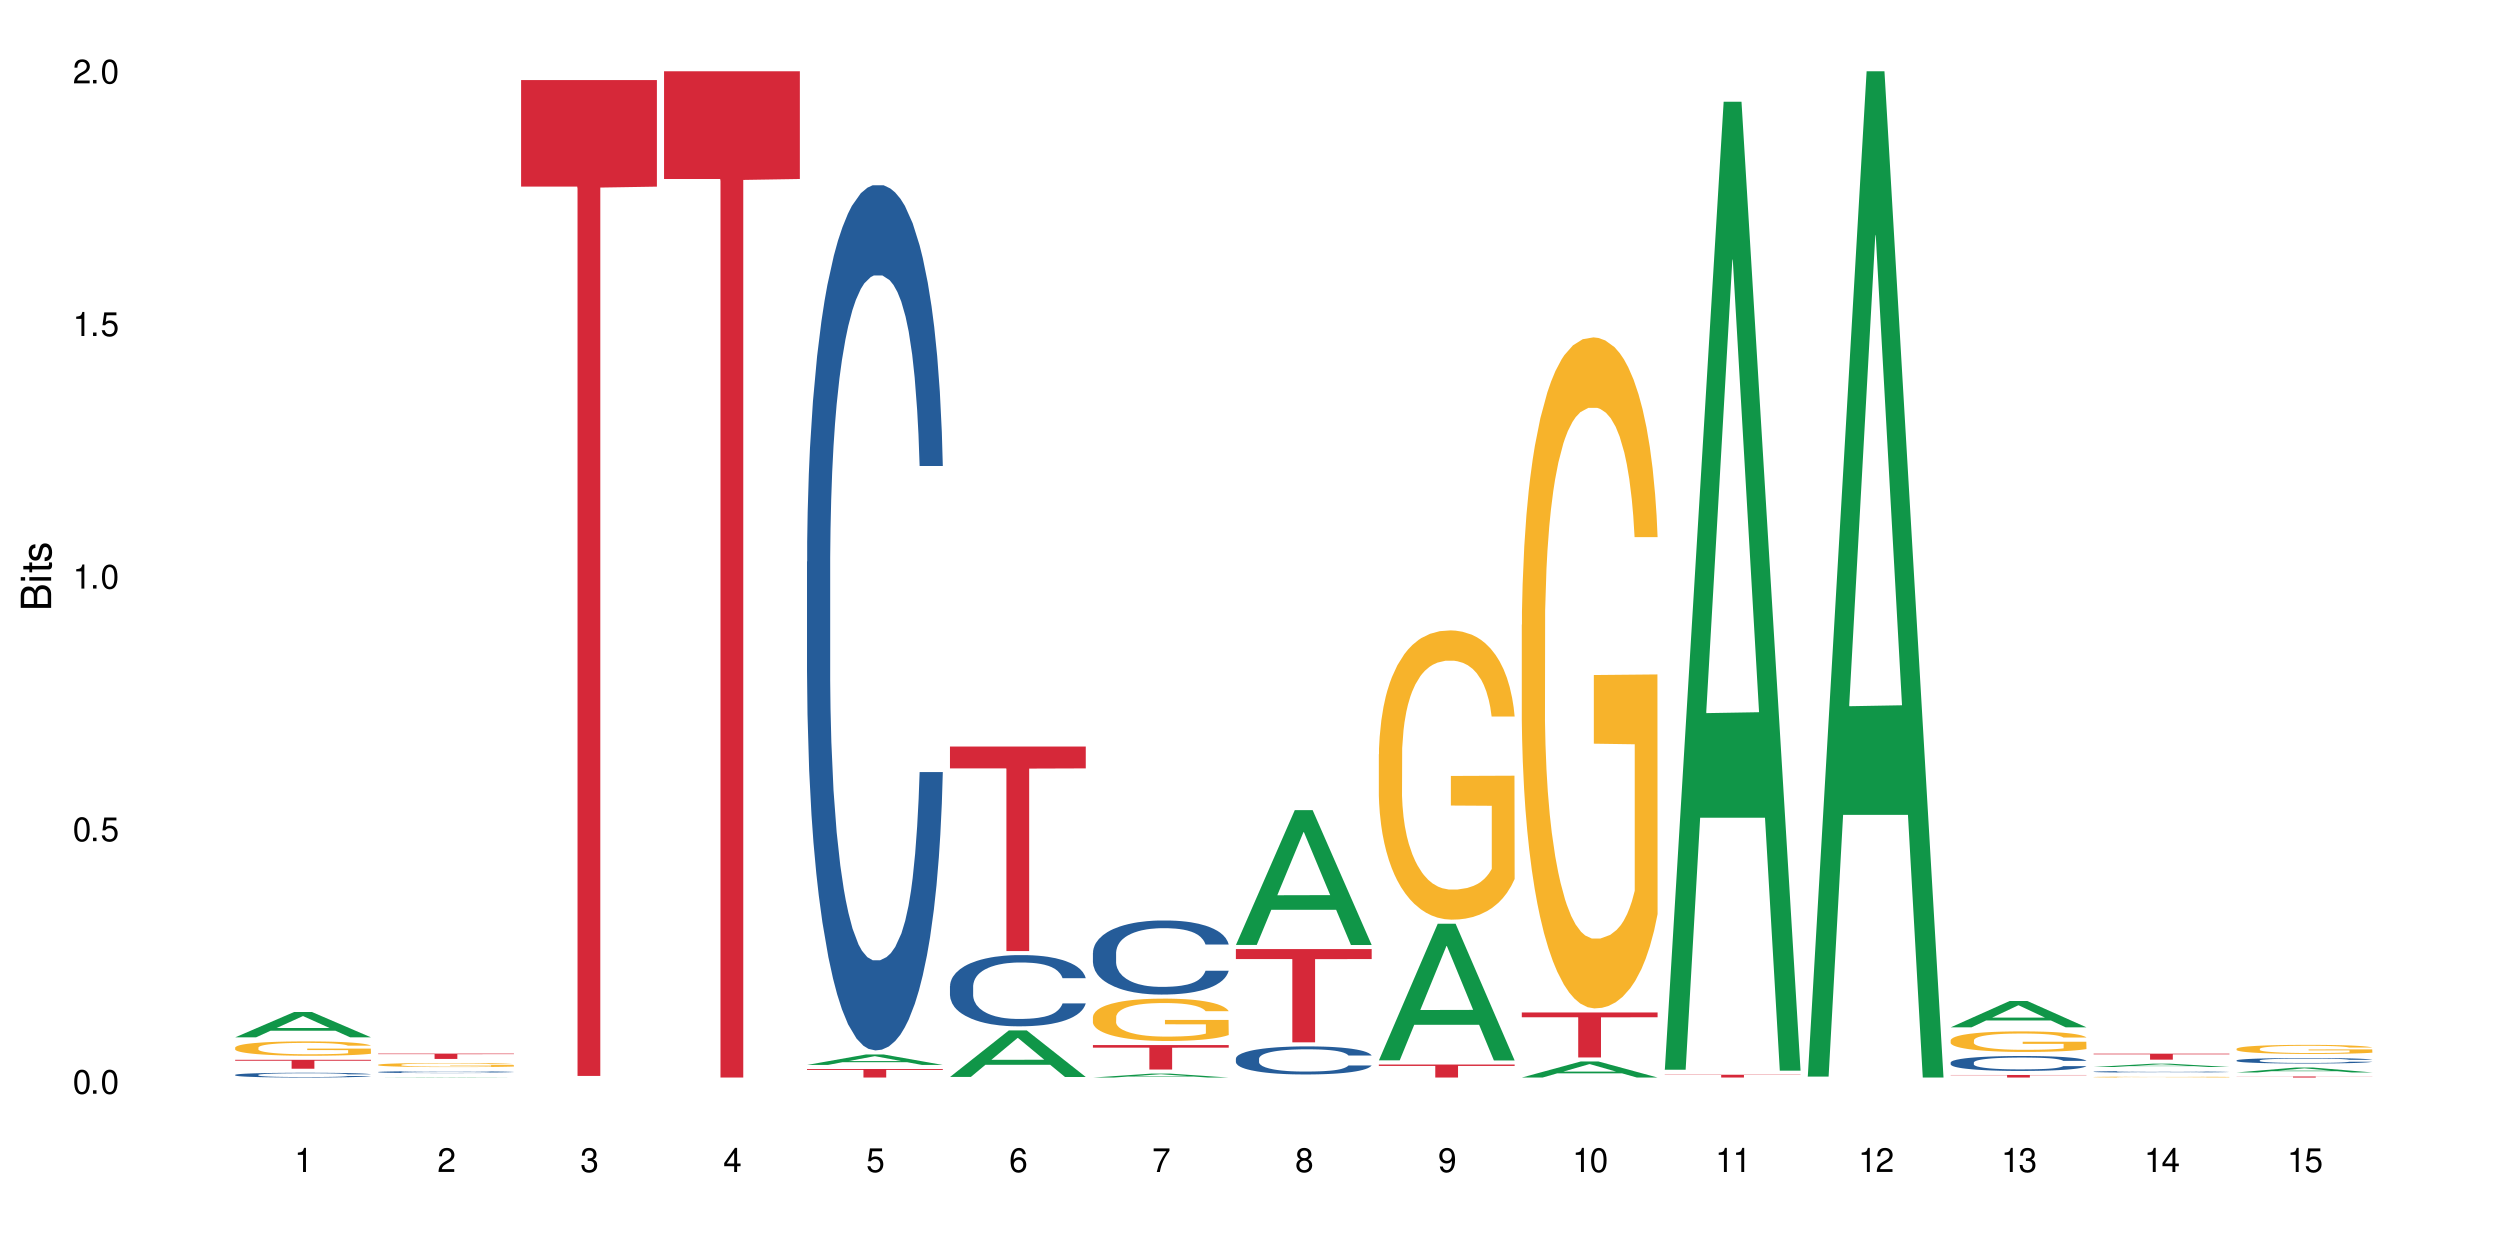 <?xml version="1.0" encoding="UTF-8"?>
<svg xmlns="http://www.w3.org/2000/svg" xmlns:xlink="http://www.w3.org/1999/xlink" width="720" height="360" viewBox="0 0 720 360">
<defs>
<g>
<g id="glyph-0-0">
</g>
<g id="glyph-0-1">
<path d="M 2.641 -6.938 C 2 -6.938 1.422 -6.656 1.078 -6.172 C 0.641 -5.562 0.406 -4.641 0.406 -3.359 C 0.406 -1.016 1.188 0.219 2.641 0.219 C 4.078 0.219 4.859 -1.016 4.859 -3.297 C 4.859 -4.641 4.656 -5.547 4.203 -6.172 C 3.844 -6.656 3.281 -6.938 2.641 -6.938 Z M 2.641 -6.188 C 3.547 -6.188 4 -5.25 4 -3.375 C 4 -1.406 3.562 -0.484 2.625 -0.484 C 1.734 -0.484 1.281 -1.438 1.281 -3.344 C 1.281 -5.25 1.734 -6.188 2.641 -6.188 Z M 2.641 -6.188 "/>
</g>
<g id="glyph-0-2">
<path d="M 1.828 -1 L 0.828 -1 L 0.828 0 L 1.828 0 Z M 1.828 -1 "/>
</g>
<g id="glyph-0-3">
<path d="M 4.562 -6.797 L 1.062 -6.797 L 0.547 -3.094 L 1.328 -3.094 C 1.719 -3.562 2.047 -3.734 2.578 -3.734 C 3.484 -3.734 4.062 -3.109 4.062 -2.094 C 4.062 -1.125 3.484 -0.531 2.578 -0.531 C 1.828 -0.531 1.375 -0.906 1.188 -1.672 L 0.328 -1.672 C 0.453 -1.109 0.547 -0.844 0.75 -0.594 C 1.125 -0.078 1.828 0.219 2.594 0.219 C 3.969 0.219 4.922 -0.781 4.922 -2.219 C 4.922 -3.562 4.031 -4.484 2.719 -4.484 C 2.25 -4.484 1.859 -4.359 1.469 -4.062 L 1.734 -5.969 L 4.562 -5.969 Z M 4.562 -6.797 "/>
</g>
<g id="glyph-0-4">
<path d="M 2.484 -4.938 L 2.484 0 L 3.328 0 L 3.328 -6.938 L 2.766 -6.938 C 2.469 -5.875 2.281 -5.734 0.984 -5.562 L 0.984 -4.938 Z M 2.484 -4.938 "/>
</g>
<g id="glyph-0-5">
<path d="M 4.859 -0.828 L 1.281 -0.828 C 1.359 -1.406 1.672 -1.781 2.5 -2.281 L 3.469 -2.828 C 4.406 -3.344 4.906 -4.062 4.906 -4.906 C 4.906 -5.484 4.672 -6.031 4.266 -6.406 C 3.859 -6.766 3.375 -6.938 2.719 -6.938 C 1.859 -6.938 1.219 -6.625 0.844 -6.031 C 0.609 -5.672 0.5 -5.234 0.484 -4.531 L 1.328 -4.531 C 1.359 -5.016 1.406 -5.281 1.531 -5.516 C 1.75 -5.938 2.188 -6.203 2.703 -6.203 C 3.469 -6.203 4.031 -5.641 4.031 -4.891 C 4.031 -4.344 3.719 -3.859 3.125 -3.516 L 2.234 -3 C 0.812 -2.172 0.406 -1.531 0.328 -0.016 L 4.859 -0.016 Z M 4.859 -0.828 "/>
</g>
<g id="glyph-0-6">
<path d="M 2.125 -3.188 L 2.578 -3.188 C 3.5 -3.188 3.984 -2.766 3.984 -1.922 C 3.984 -1.062 3.469 -0.531 2.594 -0.531 C 1.656 -0.531 1.203 -1 1.156 -2.016 L 0.312 -2.016 C 0.344 -1.453 0.438 -1.094 0.609 -0.781 C 0.953 -0.109 1.625 0.219 2.547 0.219 C 3.953 0.219 4.859 -0.625 4.859 -1.938 C 4.859 -2.828 4.516 -3.297 3.703 -3.594 C 4.344 -3.844 4.656 -4.328 4.656 -5.031 C 4.656 -6.219 3.875 -6.938 2.578 -6.938 C 1.203 -6.938 0.484 -6.172 0.453 -4.703 L 1.297 -4.703 C 1.312 -5.125 1.344 -5.359 1.453 -5.578 C 1.641 -5.969 2.062 -6.203 2.594 -6.203 C 3.344 -6.203 3.797 -5.75 3.797 -5 C 3.797 -4.516 3.609 -4.219 3.25 -4.047 C 3.016 -3.953 2.703 -3.922 2.125 -3.906 Z M 2.125 -3.188 "/>
</g>
<g id="glyph-0-7">
<path d="M 3.141 -1.672 L 3.141 0 L 3.984 0 L 3.984 -1.672 L 4.984 -1.672 L 4.984 -2.438 L 3.984 -2.438 L 3.984 -6.938 L 3.359 -6.938 L 0.266 -2.578 L 0.266 -1.672 Z M 3.141 -2.438 L 1 -2.438 L 3.141 -5.5 Z M 3.141 -2.438 "/>
</g>
<g id="glyph-0-8">
<path d="M 4.781 -5.125 C 4.609 -6.266 3.891 -6.938 2.844 -6.938 C 2.094 -6.938 1.422 -6.578 1.031 -5.953 C 0.594 -5.266 0.406 -4.422 0.406 -3.172 C 0.406 -2 0.578 -1.25 0.984 -0.641 C 1.359 -0.078 1.953 0.219 2.703 0.219 C 3.984 0.219 4.922 -0.75 4.922 -2.094 C 4.922 -3.375 4.062 -4.281 2.844 -4.281 C 2.172 -4.281 1.641 -4.031 1.281 -3.516 C 1.281 -5.234 1.828 -6.188 2.797 -6.188 C 3.391 -6.188 3.797 -5.797 3.938 -5.125 Z M 2.734 -3.531 C 3.547 -3.531 4.062 -2.953 4.062 -2.031 C 4.062 -1.156 3.484 -0.531 2.703 -0.531 C 1.922 -0.531 1.328 -1.188 1.328 -2.078 C 1.328 -2.938 1.906 -3.531 2.734 -3.531 Z M 2.734 -3.531 "/>
</g>
<g id="glyph-0-9">
<path d="M 4.984 -6.797 L 0.438 -6.797 L 0.438 -5.969 L 4.109 -5.969 C 2.5 -3.656 1.828 -2.234 1.328 0 L 2.219 0 C 2.594 -2.172 3.453 -4.047 4.984 -6.094 Z M 4.984 -6.797 "/>
</g>
<g id="glyph-0-10">
<path d="M 3.75 -3.656 C 4.469 -4.094 4.688 -4.438 4.688 -5.078 C 4.688 -6.172 3.844 -6.938 2.641 -6.938 C 1.438 -6.938 0.594 -6.172 0.594 -5.094 C 0.594 -4.438 0.812 -4.094 1.516 -3.656 C 0.734 -3.266 0.359 -2.703 0.359 -1.922 C 0.359 -0.656 1.281 0.219 2.641 0.219 C 3.984 0.219 4.922 -0.656 4.922 -1.922 C 4.922 -2.703 4.531 -3.266 3.75 -3.656 Z M 2.641 -6.188 C 3.359 -6.188 3.812 -5.75 3.812 -5.062 C 3.812 -4.406 3.344 -3.984 2.641 -3.984 C 1.922 -3.984 1.453 -4.406 1.453 -5.078 C 1.453 -5.75 1.922 -6.188 2.641 -6.188 Z M 2.641 -3.266 C 3.484 -3.266 4.062 -2.719 4.062 -1.906 C 4.062 -1.078 3.484 -0.531 2.625 -0.531 C 1.797 -0.531 1.219 -1.094 1.219 -1.906 C 1.219 -2.719 1.781 -3.266 2.641 -3.266 Z M 2.641 -3.266 "/>
</g>
<g id="glyph-0-11">
<path d="M 0.516 -1.578 C 0.672 -0.453 1.406 0.219 2.438 0.219 C 3.188 0.219 3.859 -0.141 4.266 -0.766 C 4.688 -1.453 4.891 -2.297 4.891 -3.547 C 4.891 -4.719 4.703 -5.453 4.312 -6.078 C 3.938 -6.641 3.344 -6.938 2.594 -6.938 C 1.297 -6.938 0.359 -5.969 0.359 -4.625 C 0.359 -3.344 1.234 -2.453 2.453 -2.453 C 3.094 -2.453 3.578 -2.672 4.016 -3.203 C 4 -1.484 3.469 -0.531 2.5 -0.531 C 1.906 -0.531 1.484 -0.906 1.359 -1.578 Z M 2.578 -6.203 C 3.375 -6.203 3.969 -5.531 3.969 -4.641 C 3.969 -3.797 3.391 -3.188 2.547 -3.188 C 1.734 -3.188 1.234 -3.766 1.234 -4.688 C 1.234 -5.562 1.797 -6.203 2.578 -6.203 Z M 2.578 -6.203 "/>
</g>
<g id="glyph-1-0">
</g>
<g id="glyph-1-1">
<path d="M 0 -0.953 L 0 -4.891 C 0 -5.719 -0.234 -6.344 -0.734 -6.797 C -1.188 -7.234 -1.812 -7.469 -2.5 -7.469 C -3.547 -7.469 -4.188 -7 -4.625 -5.875 C -4.984 -6.688 -5.625 -7.094 -6.531 -7.094 C -7.172 -7.094 -7.734 -6.859 -8.141 -6.391 C -8.562 -5.922 -8.75 -5.344 -8.75 -4.5 L -8.75 -0.953 Z M -4.984 -2.062 L -7.766 -2.062 L -7.766 -4.219 C -7.766 -4.844 -7.688 -5.203 -7.453 -5.5 C -7.219 -5.812 -6.859 -5.969 -6.375 -5.969 C -5.891 -5.969 -5.531 -5.812 -5.297 -5.5 C -5.062 -5.203 -4.984 -4.844 -4.984 -4.219 Z M -0.984 -2.062 L -4 -2.062 L -4 -4.781 C -4 -5.766 -3.438 -6.359 -2.484 -6.359 C -1.547 -6.359 -0.984 -5.766 -0.984 -4.781 Z M -0.984 -2.062 "/>
</g>
<g id="glyph-1-2">
<path d="M -6.281 -1.797 L -6.281 -0.797 L 0 -0.797 L 0 -1.797 Z M -8.75 -1.797 L -8.75 -0.797 L -7.484 -0.797 L -7.484 -1.797 Z M -8.75 -1.797 "/>
</g>
<g id="glyph-1-3">
<path d="M -6.281 -3.047 L -6.281 -2.016 L -8.016 -2.016 L -8.016 -1.016 L -6.281 -1.016 L -6.281 -0.172 L -5.469 -0.172 L -5.469 -1.016 L -0.719 -1.016 C -0.078 -1.016 0.281 -1.453 0.281 -2.234 C 0.281 -2.5 0.25 -2.719 0.188 -3.047 L -0.641 -3.047 C -0.609 -2.906 -0.594 -2.766 -0.594 -2.562 C -0.594 -2.141 -0.719 -2.016 -1.156 -2.016 L -5.469 -2.016 L -5.469 -3.047 Z M -6.281 -3.047 "/>
</g>
<g id="glyph-1-4">
<path d="M -4.531 -5.25 C -5.766 -5.25 -6.469 -4.422 -6.469 -2.969 C -6.469 -1.516 -5.719 -0.562 -4.547 -0.562 C -3.562 -0.562 -3.094 -1.062 -2.734 -2.562 L -2.516 -3.484 C -2.344 -4.188 -2.094 -4.469 -1.641 -4.469 C -1.047 -4.469 -0.641 -3.875 -0.641 -3 C -0.641 -2.453 -0.797 -2 -1.062 -1.75 C -1.25 -1.594 -1.422 -1.531 -1.875 -1.469 L -1.875 -0.406 C -0.422 -0.453 0.281 -1.266 0.281 -2.922 C 0.281 -4.5 -0.5 -5.516 -1.719 -5.516 C -2.656 -5.516 -3.172 -4.984 -3.469 -3.734 L -3.703 -2.766 C -3.891 -1.953 -4.156 -1.609 -4.594 -1.609 C -5.188 -1.609 -5.547 -2.125 -5.547 -2.938 C -5.547 -3.75 -5.203 -4.172 -4.531 -4.203 Z M -4.531 -5.25 "/>
</g>
</g>
</defs>
<rect x="-72" y="-36" width="864" height="432" fill="rgb(100%, 100%, 100%)" fill-opacity="1"/>
<path fill-rule="nonzero" fill="rgb(6.275%, 58.824%, 28.235%)" fill-opacity="1" d="M 67.73 298.75 L 67.773 298.742 L 84.695 291.461 L 89.836 291.461 L 106.844 298.758 L 100.867 298.758 L 96.605 296.852 L 77.926 296.852 L 73.75 298.75 L 67.73 298.75 L 79.723 296.066 L 94.895 296.059 L 87.328 292.652 L 87.246 292.645 L 87.16 292.668 L 79.684 296.059 L 79.723 296.066 Z M 67.73 298.75 "/>
<path fill-rule="nonzero" fill="rgb(14.51%, 36.078%, 60%)" fill-opacity="1" d="M 67.73 309.555 L 67.777 309.551 L 67.777 309.523 L 67.922 309.473 L 68.254 309.414 L 68.59 309.371 L 69.449 309.297 L 70.641 309.227 L 71.879 309.172 L 72.785 309.137 L 73.598 309.113 L 75.457 309.066 L 76.652 309.043 L 77.938 309.02 L 79.512 309 L 80.656 308.988 L 83.234 308.965 L 85.141 308.957 L 86.621 308.953 L 89.816 308.953 L 91.723 308.961 L 93.105 308.965 L 94.633 308.977 L 95.922 308.988 L 98.164 309.016 L 100.168 309.051 L 101.074 309.07 L 102.504 309.109 L 103.602 309.148 L 104.363 309.18 L 105.223 309.227 L 105.984 309.281 L 106.559 309.348 L 106.844 309.402 L 100.168 309.402 L 99.832 309.352 L 99.449 309.312 L 98.734 309.262 L 98.02 309.223 L 97.02 309.188 L 96.113 309.164 L 94.871 309.141 L 93.773 309.125 L 92.629 309.113 L 91.531 309.105 L 89.434 309.098 L 87 309.098 L 86.094 309.102 L 84.234 309.109 L 83.234 309.117 L 81.801 309.137 L 80.801 309.152 L 79.609 309.18 L 78.797 309.199 L 77.797 309.234 L 77.078 309.262 L 76.27 309.305 L 75.793 309.336 L 75.363 309.371 L 74.98 309.41 L 74.695 309.457 L 74.504 309.504 L 74.41 309.547 L 74.41 309.742 L 74.504 309.789 L 74.742 309.84 L 75.363 309.918 L 76.27 309.984 L 77.32 310.039 L 78.32 310.074 L 78.891 310.094 L 79.656 310.113 L 80.848 310.137 L 82.566 310.164 L 83.566 310.172 L 85.094 310.184 L 86.668 310.188 L 88.766 310.188 L 90.625 310.184 L 91.867 310.176 L 93.156 310.168 L 94.918 310.145 L 96.016 310.125 L 96.969 310.102 L 97.688 310.078 L 98.164 310.059 L 98.879 310.02 L 99.449 309.977 L 99.879 309.934 L 100.168 309.891 L 106.844 309.891 L 106.559 309.938 L 106.129 309.988 L 105.699 310.023 L 105.031 310.07 L 104.27 310.109 L 103.172 310.152 L 102.266 310.18 L 101.074 310.211 L 99.977 310.238 L 98.781 310.258 L 97.02 310.285 L 95.875 310.297 L 94.633 310.309 L 93.156 310.316 L 91.293 310.324 L 89.289 310.332 L 87.43 310.332 L 85.426 310.328 L 83.949 310.324 L 81.992 310.312 L 79.559 310.289 L 77.797 310.266 L 76.414 310.242 L 75.219 310.219 L 73.883 310.184 L 72.168 310.129 L 71.117 310.086 L 70.402 310.051 L 69.59 310 L 69.02 309.957 L 68.352 309.887 L 67.875 309.797 L 67.73 309.727 Z M 67.73 309.555 "/>
<path fill-rule="nonzero" fill="rgb(96.863%, 70.196%, 16.863%)" fill-opacity="1" d="M 67.73 301.691 L 67.777 301.688 L 67.777 301.613 L 67.969 301.445 L 68.445 301.211 L 69.066 301.016 L 69.734 300.867 L 70.164 300.785 L 70.879 300.672 L 71.5 300.59 L 73.074 300.418 L 75.078 300.262 L 76.172 300.191 L 77.414 300.129 L 79.18 300.059 L 79.988 300.031 L 82.469 299.969 L 85.285 299.934 L 88.383 299.922 L 89.816 299.926 L 91.77 299.941 L 94.441 299.98 L 95.969 300.02 L 97.16 300.059 L 98.402 300.105 L 99.926 300.18 L 101.359 300.273 L 102.504 300.363 L 103.648 300.477 L 104.602 300.598 L 105.414 300.73 L 106.129 300.887 L 106.559 301.02 L 106.844 301.152 L 100.215 301.152 L 99.832 301.02 L 99.402 300.918 L 98.688 300.793 L 97.973 300.703 L 97.258 300.633 L 95.922 300.531 L 94.777 300.473 L 93.344 300.418 L 91.961 300.387 L 90.387 300.363 L 89.434 300.355 L 86.906 300.355 L 84.617 300.383 L 83.281 300.41 L 82.328 300.441 L 80.992 300.5 L 80.18 300.543 L 79.703 300.574 L 78.273 300.691 L 77.32 300.797 L 76.793 300.871 L 76.125 300.984 L 75.648 301.086 L 75.125 301.234 L 74.84 301.348 L 74.457 301.605 L 74.41 302.285 L 74.551 302.43 L 74.84 302.586 L 75.219 302.719 L 75.793 302.863 L 76.363 302.973 L 77.367 303.121 L 78.227 303.219 L 78.891 303.285 L 80.18 303.387 L 80.703 303.418 L 81.945 303.488 L 83.234 303.539 L 84.809 303.586 L 86 303.609 L 87.906 303.629 L 90.34 303.629 L 93.203 303.605 L 95.016 303.574 L 96.254 303.543 L 97.066 303.52 L 98.066 303.477 L 98.781 303.438 L 99.449 303.398 L 100.262 303.332 L 100.262 302.43 L 88.48 302.426 L 88.48 302.004 L 106.797 302 L 106.844 303.477 L 105.844 303.578 L 104.602 303.676 L 103.41 303.75 L 102.168 303.816 L 100.406 303.887 L 98.973 303.934 L 96.781 303.984 L 94.777 304.02 L 92.676 304.043 L 90.816 304.055 L 88.621 304.059 L 86.668 304.051 L 84.57 304.027 L 82.898 303.996 L 81.371 303.961 L 79.848 303.91 L 77.938 303.832 L 76.699 303.766 L 75.41 303.688 L 74.121 303.594 L 72.977 303.492 L 72.215 303.41 L 71.453 303.32 L 70.641 303.207 L 69.879 303.078 L 69.305 302.961 L 68.781 302.828 L 68.398 302.707 L 68.016 302.535 L 67.828 302.398 L 67.73 302.281 Z M 67.73 301.691 "/>
<path fill-rule="nonzero" fill="rgb(83.922%, 15.686%, 22.353%)" fill-opacity="1" d="M 67.73 305.223 L 106.844 305.223 L 106.844 305.496 L 90.543 305.5 L 90.543 307.789 L 83.984 307.789 L 83.984 305.5 L 83.891 305.496 L 67.73 305.496 Z M 67.73 305.223 "/>
<path fill-rule="nonzero" fill="rgb(6.275%, 58.824%, 28.235%)" fill-opacity="1" d="M 108.902 310.332 L 108.945 310.332 L 125.867 310.223 L 131.008 310.223 L 148.016 310.332 L 142.039 310.332 L 137.777 310.305 L 119.098 310.305 L 114.922 310.332 L 108.902 310.332 L 120.895 310.293 L 136.062 310.293 L 128.5 310.238 L 128.332 310.238 L 120.855 310.293 L 120.895 310.293 Z M 108.902 310.332 "/>
<path fill-rule="nonzero" fill="rgb(14.51%, 36.078%, 60%)" fill-opacity="1" d="M 108.902 308.734 L 108.949 308.734 L 108.949 308.723 L 109.094 308.703 L 109.426 308.68 L 109.762 308.66 L 110.621 308.629 L 111.812 308.602 L 113.051 308.578 L 113.957 308.562 L 114.77 308.555 L 116.629 308.535 L 117.82 308.523 L 119.109 308.516 L 120.684 308.508 L 121.828 308.504 L 124.406 308.492 L 126.312 308.488 L 130.988 308.488 L 132.895 308.492 L 134.277 308.492 L 135.805 308.496 L 137.094 308.504 L 139.336 308.512 L 141.336 308.527 L 142.242 308.535 L 143.676 308.551 L 144.773 308.566 L 145.535 308.582 L 146.395 308.602 L 147.156 308.625 L 147.73 308.652 L 148.016 308.672 L 141.336 308.672 L 141.004 308.652 L 140.621 308.637 L 139.906 308.613 L 139.191 308.602 L 138.191 308.586 L 137.285 308.574 L 136.043 308.566 L 134.945 308.559 L 133.801 308.555 L 132.703 308.551 L 130.605 308.547 L 127.266 308.547 L 125.406 308.555 L 124.406 308.555 L 122.973 308.562 L 121.973 308.57 L 120.781 308.582 L 119.969 308.59 L 118.969 308.602 L 118.25 308.617 L 117.441 308.633 L 116.965 308.645 L 116.535 308.66 L 116.152 308.676 L 115.867 308.695 L 115.676 308.715 L 115.582 308.734 L 115.582 308.812 L 115.676 308.832 L 115.914 308.855 L 116.535 308.887 L 117.441 308.914 L 118.488 308.934 L 119.492 308.949 L 120.062 308.957 L 120.828 308.965 L 122.02 308.977 L 123.738 308.988 L 124.738 308.992 L 126.266 308.996 L 131.797 308.996 L 133.039 308.992 L 134.324 308.988 L 136.09 308.98 L 137.188 308.973 L 138.141 308.961 L 138.859 308.953 L 139.336 308.945 L 140.051 308.926 L 140.621 308.91 L 141.051 308.891 L 141.336 308.875 L 148.016 308.875 L 147.73 308.895 L 147.301 308.914 L 146.871 308.93 L 146.203 308.949 L 145.441 308.965 L 144.344 308.984 L 143.438 308.996 L 142.242 309.008 L 141.148 309.016 L 139.953 309.027 L 138.191 309.035 L 137.043 309.043 L 135.805 309.047 L 134.324 309.051 L 132.465 309.055 L 130.461 309.055 L 128.602 309.059 L 126.598 309.055 L 125.121 309.055 L 123.164 309.051 L 120.73 309.039 L 118.969 309.031 L 117.582 309.02 L 116.391 309.008 L 115.055 308.996 L 113.34 308.973 L 112.289 308.957 L 111.574 308.941 L 110.762 308.922 L 110.191 308.902 L 109.523 308.875 L 109.047 308.836 L 108.902 308.809 Z M 108.902 308.734 "/>
<path fill-rule="nonzero" fill="rgb(96.863%, 70.196%, 16.863%)" fill-opacity="1" d="M 108.902 306.645 L 108.949 306.645 L 108.949 306.625 L 109.141 306.574 L 109.617 306.508 L 110.238 306.453 L 110.906 306.41 L 111.336 306.387 L 112.051 306.355 L 112.672 306.328 L 114.246 306.281 L 116.25 306.234 L 117.344 306.215 L 118.586 306.199 L 120.352 306.176 L 121.16 306.168 L 123.641 306.152 L 126.457 306.141 L 129.555 306.137 L 130.988 306.141 L 132.941 306.145 L 135.613 306.156 L 137.141 306.168 L 138.332 306.176 L 139.574 306.191 L 141.098 306.211 L 142.531 306.238 L 143.676 306.266 L 144.82 306.297 L 145.773 306.332 L 146.586 306.371 L 147.301 306.414 L 147.73 306.453 L 148.016 306.492 L 141.387 306.492 L 141.004 306.453 L 140.574 306.426 L 139.859 306.387 L 138.43 306.34 L 137.094 306.312 L 135.949 306.297 L 134.516 306.281 L 133.133 306.27 L 131.559 306.266 L 130.605 306.262 L 128.078 306.262 L 125.789 306.27 L 124.453 306.277 L 123.5 306.289 L 122.164 306.305 L 121.352 306.316 L 120.875 306.324 L 119.445 306.359 L 118.488 306.391 L 117.965 306.41 L 117.297 306.441 L 116.82 306.473 L 116.297 306.516 L 116.008 306.547 L 115.629 306.621 L 115.582 306.816 L 115.723 306.859 L 116.008 306.902 L 116.391 306.941 L 116.965 306.98 L 117.535 307.012 L 118.539 307.055 L 119.395 307.086 L 120.062 307.102 L 121.352 307.133 L 121.875 307.141 L 123.117 307.16 L 124.406 307.176 L 125.98 307.188 L 127.172 307.195 L 129.078 307.199 L 131.512 307.199 L 134.375 307.195 L 136.188 307.188 L 137.426 307.176 L 138.238 307.168 L 139.238 307.156 L 139.953 307.148 L 140.621 307.137 L 141.434 307.117 L 141.434 306.859 L 129.652 306.855 L 129.652 306.734 L 147.969 306.734 L 148.016 307.156 L 147.016 307.188 L 145.773 307.215 L 144.582 307.238 L 143.34 307.254 L 141.578 307.277 L 140.145 307.289 L 137.949 307.305 L 135.949 307.312 L 133.848 307.32 L 131.988 307.324 L 127.84 307.324 L 125.742 307.316 L 124.07 307.309 L 122.543 307.297 L 121.02 307.281 L 119.109 307.258 L 117.871 307.242 L 116.582 307.219 L 115.293 307.191 L 114.148 307.16 L 113.387 307.141 L 112.625 307.113 L 111.812 307.082 L 111.051 307.043 L 110.477 307.012 L 109.953 306.973 L 109.57 306.938 L 109.188 306.887 L 108.996 306.848 L 108.902 306.816 Z M 108.902 306.645 "/>
<path fill-rule="nonzero" fill="rgb(83.922%, 15.686%, 22.353%)" fill-opacity="1" d="M 108.902 303.434 L 148.016 303.434 L 148.016 303.598 L 131.715 303.602 L 131.715 304.973 L 125.156 304.973 L 125.156 303.602 L 125.062 303.598 L 108.902 303.598 Z M 108.902 303.434 "/>
<path fill-rule="nonzero" fill="rgb(83.922%, 15.686%, 22.353%)" fill-opacity="1" d="M 150.074 23.051 L 189.188 23.051 L 189.188 53.75 L 172.887 54.02 L 172.887 309.863 L 166.328 309.863 L 166.328 54.289 L 166.234 53.75 L 150.074 53.75 Z M 150.074 23.051 "/>
<path fill-rule="nonzero" fill="rgb(83.922%, 15.686%, 22.353%)" fill-opacity="1" d="M 191.246 20.527 L 230.359 20.527 L 230.359 51.547 L 214.059 51.82 L 214.059 310.332 L 207.5 310.332 L 207.5 52.094 L 207.402 51.547 L 191.246 51.547 Z M 191.246 20.527 "/>
<path fill-rule="nonzero" fill="rgb(6.275%, 58.824%, 28.235%)" fill-opacity="1" d="M 232.418 306.707 L 232.461 306.703 L 249.383 303.691 L 254.523 303.691 L 271.531 306.707 L 265.555 306.707 L 261.293 305.922 L 242.613 305.922 L 238.434 306.707 L 232.418 306.707 L 244.41 305.594 L 259.578 305.594 L 252.016 304.184 L 251.934 304.18 L 251.848 304.191 L 244.367 305.594 L 244.41 305.594 Z M 232.418 306.707 "/>
<path fill-rule="nonzero" fill="rgb(14.51%, 36.078%, 60%)" fill-opacity="1" d="M 232.418 161.773 L 232.465 161.547 L 232.465 156.082 L 232.609 147.426 L 232.941 136.492 L 233.277 128.977 L 234.133 115.539 L 235.328 102.559 L 236.566 92.535 L 237.473 86.617 L 238.285 82.059 L 240.145 73.633 L 241.336 69.305 L 242.625 65.434 L 244.199 61.562 L 245.344 59.285 L 247.918 55.641 L 249.828 54.047 L 251.305 53.363 L 254.504 53.363 L 256.41 54.273 L 257.793 55.414 L 259.32 57.234 L 260.609 59.285 L 262.848 64.297 L 264.852 70.672 L 265.758 74.316 L 267.191 81.379 L 268.285 88.211 L 269.051 94.133 L 269.91 102.559 L 270.672 112.809 L 271.246 124.422 L 271.531 134.215 L 264.852 134.215 L 264.52 125.105 L 264.137 118.047 L 263.422 108.707 L 262.707 102.102 L 261.703 95.496 L 260.797 91.172 L 259.559 86.844 L 258.461 84.109 L 257.316 82.059 L 256.219 80.695 L 254.121 79.328 L 251.688 79.328 L 250.781 79.781 L 248.922 81.605 L 247.918 83.199 L 246.488 86.387 L 245.488 89.348 L 244.293 93.902 L 243.484 97.777 L 242.48 103.695 L 241.766 108.934 L 240.957 116.453 L 240.48 122.145 L 240.051 128.523 L 239.668 136.039 L 239.383 144.008 L 239.191 152.438 L 239.094 160.637 L 239.094 195.938 L 239.191 204.137 L 239.43 213.703 L 240.051 227.598 L 240.957 239.668 L 242.004 249.234 L 243.008 256.066 L 243.578 259.254 L 244.344 262.898 L 245.535 267.453 L 247.25 272.008 L 248.254 273.828 L 249.781 275.652 L 251.355 276.562 L 253.453 276.562 L 255.312 275.652 L 256.555 274.512 L 257.84 272.691 L 259.605 268.82 L 260.703 265.176 L 261.656 260.848 L 262.371 256.52 L 262.848 252.875 L 263.566 245.816 L 264.137 238.074 L 264.566 230.102 L 264.852 222.355 L 271.531 222.355 L 271.246 231.469 L 270.816 240.352 L 270.387 246.953 L 269.719 254.926 L 268.953 261.988 L 267.859 269.957 L 266.953 275.195 L 265.758 280.891 L 264.66 285.219 L 263.469 289.09 L 261.703 293.645 L 260.559 295.922 L 259.32 297.973 L 257.84 299.793 L 255.98 301.387 L 253.977 302.301 L 252.117 302.527 L 250.113 302.07 L 248.637 301.16 L 246.68 299.109 L 244.246 295.012 L 242.48 290.684 L 241.098 286.355 L 239.906 281.801 L 238.57 275.652 L 236.852 265.629 L 235.805 257.887 L 235.09 251.512 L 234.277 242.629 L 233.707 234.656 L 233.039 221.902 L 232.559 205.73 L 232.418 193.203 Z M 232.418 161.773 "/>
<path fill-rule="nonzero" fill="rgb(83.922%, 15.686%, 22.353%)" fill-opacity="1" d="M 232.418 307.871 L 271.531 307.871 L 271.531 308.137 L 255.23 308.137 L 255.23 310.332 L 248.672 310.332 L 248.672 308.141 L 248.574 308.137 L 232.418 308.137 Z M 232.418 307.871 "/>
<path fill-rule="nonzero" fill="rgb(6.275%, 58.824%, 28.235%)" fill-opacity="1" d="M 273.59 310.164 L 273.629 310.152 L 290.555 296.75 L 295.695 296.75 L 312.703 310.176 L 306.727 310.176 L 302.465 306.672 L 283.785 306.672 L 279.605 310.164 L 273.59 310.164 L 285.582 305.223 L 300.75 305.207 L 293.188 298.941 L 293.105 298.93 L 293.02 298.969 L 285.539 305.207 L 285.582 305.223 Z M 273.59 310.164 "/>
<path fill-rule="nonzero" fill="rgb(14.51%, 36.078%, 60%)" fill-opacity="1" d="M 273.59 283.996 L 273.637 283.98 L 273.637 283.527 L 273.781 282.816 L 274.113 281.918 L 274.449 281.297 L 275.305 280.191 L 276.5 279.121 L 277.738 278.297 L 278.645 277.809 L 279.457 277.434 L 281.316 276.742 L 282.508 276.387 L 283.797 276.066 L 285.371 275.746 L 286.516 275.559 L 289.09 275.262 L 291 275.129 L 292.477 275.074 L 295.672 275.074 L 297.582 275.148 L 298.965 275.242 L 300.492 275.391 L 301.777 275.559 L 304.02 275.973 L 306.023 276.496 L 306.93 276.797 L 308.363 277.379 L 309.457 277.941 L 310.223 278.43 L 311.082 279.121 L 311.844 279.965 L 312.414 280.922 L 312.703 281.73 L 306.023 281.73 L 305.691 280.98 L 305.309 280.398 L 304.594 279.629 L 303.879 279.086 L 302.875 278.543 L 301.969 278.184 L 300.73 277.828 L 299.633 277.605 L 298.488 277.434 L 297.391 277.324 L 295.293 277.211 L 292.859 277.211 L 291.953 277.246 L 290.094 277.398 L 289.09 277.527 L 287.66 277.793 L 286.66 278.035 L 285.465 278.41 L 284.656 278.73 L 283.652 279.215 L 282.938 279.648 L 282.129 280.266 L 281.648 280.734 L 281.223 281.262 L 280.84 281.879 L 280.555 282.535 L 280.363 283.23 L 280.266 283.902 L 280.266 286.809 L 280.363 287.484 L 280.602 288.273 L 281.223 289.418 L 282.129 290.41 L 283.176 291.199 L 284.18 291.762 L 284.75 292.023 L 285.516 292.324 L 286.707 292.699 L 288.422 293.074 L 289.426 293.223 L 290.953 293.375 L 292.527 293.449 L 294.625 293.449 L 296.484 293.375 L 297.727 293.281 L 299.012 293.129 L 300.777 292.812 L 301.875 292.512 L 302.828 292.156 L 303.543 291.797 L 304.02 291.5 L 304.738 290.918 L 305.309 290.281 L 305.738 289.625 L 306.023 288.984 L 312.703 288.984 L 312.414 289.734 L 311.988 290.469 L 311.559 291.012 L 310.891 291.668 L 310.125 292.25 L 309.027 292.906 L 308.121 293.336 L 306.93 293.805 L 305.832 294.16 L 304.641 294.48 L 302.875 294.855 L 301.73 295.043 L 300.492 295.211 L 299.012 295.359 L 297.152 295.492 L 295.148 295.566 L 293.289 295.586 L 291.285 295.547 L 289.805 295.473 L 287.852 295.305 L 285.418 294.969 L 283.652 294.609 L 282.27 294.254 L 281.078 293.879 L 279.742 293.375 L 278.023 292.547 L 276.977 291.91 L 276.262 291.387 L 275.449 290.656 L 274.875 290 L 274.211 288.949 L 273.73 287.617 L 273.59 286.586 Z M 273.59 283.996 "/>
<path fill-rule="nonzero" fill="rgb(83.922%, 15.686%, 22.353%)" fill-opacity="1" d="M 273.59 214.992 L 312.703 214.992 L 312.703 221.297 L 296.402 221.355 L 296.402 273.91 L 289.844 273.91 L 289.844 221.41 L 289.746 221.297 L 273.59 221.297 Z M 273.59 214.992 "/>
<path fill-rule="nonzero" fill="rgb(6.275%, 58.824%, 28.235%)" fill-opacity="1" d="M 314.762 310.332 L 314.801 310.332 L 331.727 309.191 L 336.867 309.191 L 353.875 310.332 L 347.898 310.332 L 343.637 310.035 L 324.957 310.035 L 320.777 310.332 L 314.762 310.332 L 326.754 309.91 L 341.922 309.91 L 334.359 309.379 L 334.191 309.379 L 326.711 309.91 L 326.754 309.91 Z M 314.762 310.332 "/>
<path fill-rule="nonzero" fill="rgb(14.51%, 36.078%, 60%)" fill-opacity="1" d="M 314.762 274.387 L 314.809 274.367 L 314.809 273.898 L 314.953 273.16 L 315.285 272.223 L 315.621 271.578 L 316.477 270.43 L 317.672 269.316 L 318.91 268.461 L 319.816 267.953 L 320.629 267.562 L 322.488 266.84 L 323.68 266.473 L 324.969 266.141 L 326.543 265.809 L 327.688 265.613 L 330.262 265.301 L 332.172 265.164 L 333.648 265.105 L 336.844 265.105 L 338.754 265.184 L 340.137 265.281 L 341.664 265.438 L 342.949 265.613 L 345.191 266.043 L 347.195 266.59 L 348.102 266.898 L 349.531 267.504 L 350.629 268.09 L 351.395 268.598 L 352.25 269.316 L 353.016 270.195 L 353.586 271.191 L 353.875 272.027 L 347.195 272.027 L 346.863 271.25 L 346.48 270.645 L 345.766 269.844 L 345.051 269.277 L 344.047 268.715 L 343.141 268.344 L 341.902 267.973 L 340.805 267.738 L 339.66 267.562 L 338.562 267.445 L 336.465 267.328 L 334.031 267.328 L 333.125 267.367 L 331.266 267.523 L 330.262 267.66 L 328.832 267.934 L 327.832 268.188 L 326.637 268.578 L 325.828 268.91 L 324.824 269.414 L 324.109 269.863 L 323.297 270.508 L 322.82 270.996 L 322.391 271.539 L 322.012 272.184 L 321.727 272.867 L 321.535 273.586 L 321.438 274.289 L 321.438 277.312 L 321.535 278.012 L 321.773 278.832 L 322.391 280.023 L 323.297 281.055 L 324.348 281.875 L 325.352 282.457 L 325.922 282.73 L 326.684 283.043 L 327.879 283.434 L 329.594 283.824 L 330.598 283.98 L 332.121 284.137 L 333.695 284.215 L 335.797 284.215 L 337.656 284.137 L 338.895 284.039 L 340.184 283.883 L 341.949 283.551 L 343.047 283.238 L 344 282.867 L 344.715 282.496 L 345.191 282.188 L 345.906 281.582 L 346.48 280.918 L 346.91 280.234 L 347.195 279.574 L 353.875 279.574 L 353.586 280.352 L 353.16 281.113 L 352.73 281.68 L 352.062 282.363 L 351.297 282.965 L 350.199 283.648 L 349.293 284.098 L 348.102 284.586 L 347.004 284.953 L 345.812 285.285 L 344.047 285.676 L 342.902 285.871 L 341.664 286.047 L 340.184 286.203 L 338.324 286.34 L 336.32 286.418 L 334.461 286.438 L 332.457 286.398 L 330.977 286.32 L 329.023 286.145 L 326.59 285.793 L 324.824 285.422 L 323.441 285.051 L 322.25 284.66 L 320.914 284.137 L 319.195 283.277 L 318.148 282.613 L 317.434 282.07 L 316.621 281.309 L 316.047 280.625 L 315.379 279.535 L 314.902 278.148 L 314.762 277.078 Z M 314.762 274.387 "/>
<path fill-rule="nonzero" fill="rgb(96.863%, 70.196%, 16.863%)" fill-opacity="1" d="M 314.762 292.832 L 314.809 292.82 L 314.809 292.598 L 315 292.094 L 315.477 291.402 L 316.098 290.836 L 316.766 290.387 L 317.191 290.152 L 317.91 289.82 L 318.527 289.574 L 320.102 289.07 L 322.105 288.605 L 323.203 288.402 L 324.445 288.215 L 326.207 288 L 327.02 287.922 L 329.5 287.746 L 332.312 287.633 L 335.414 287.602 L 336.844 287.609 L 338.801 287.656 L 341.473 287.777 L 343 287.891 L 344.191 288 L 345.43 288.148 L 346.957 288.371 L 348.387 288.637 L 349.531 288.906 L 350.68 289.238 L 351.633 289.598 L 352.441 289.988 L 353.16 290.457 L 353.586 290.844 L 353.875 291.234 L 347.242 291.234 L 346.863 290.844 L 346.434 290.543 L 345.719 290.176 L 345 289.91 L 344.285 289.695 L 342.949 289.406 L 341.805 289.227 L 340.375 289.07 L 338.992 288.973 L 337.418 288.906 L 336.465 288.883 L 333.938 288.883 L 331.645 288.961 L 330.309 289.051 L 329.355 289.141 L 328.02 289.305 L 327.211 289.441 L 326.734 289.531 L 325.301 289.875 L 324.348 290.188 L 323.824 290.398 L 323.156 290.734 L 322.68 291.035 L 322.152 291.48 L 321.867 291.816 L 321.484 292.574 L 321.438 294.582 L 321.582 295.004 L 321.867 295.461 L 322.25 295.863 L 322.82 296.289 L 323.395 296.609 L 324.395 297.047 L 325.254 297.336 L 325.922 297.527 L 327.211 297.828 L 327.734 297.926 L 328.977 298.129 L 330.262 298.285 L 331.836 298.418 L 333.031 298.484 L 334.938 298.539 L 337.371 298.539 L 340.23 298.473 L 342.043 298.383 L 343.285 298.297 L 344.094 298.219 L 345.098 298.094 L 345.812 297.984 L 346.48 297.859 L 347.293 297.672 L 347.293 295.004 L 335.508 294.996 L 335.508 293.746 L 353.824 293.734 L 353.875 298.094 L 352.871 298.395 L 351.633 298.688 L 350.438 298.91 L 349.199 299.098 L 347.434 299.309 L 346.004 299.445 L 343.809 299.602 L 341.805 299.699 L 339.707 299.766 L 337.848 299.801 L 335.652 299.812 L 333.695 299.789 L 331.598 299.723 L 329.93 299.633 L 328.402 299.523 L 326.875 299.379 L 324.969 299.145 L 323.727 298.953 L 322.441 298.719 L 321.152 298.441 L 320.008 298.141 L 319.246 297.906 L 318.48 297.637 L 317.672 297.305 L 316.906 296.922 L 316.336 296.578 L 315.809 296.188 L 315.43 295.82 L 315.047 295.316 L 314.855 294.918 L 314.762 294.57 Z M 314.762 292.832 "/>
<path fill-rule="nonzero" fill="rgb(83.922%, 15.686%, 22.353%)" fill-opacity="1" d="M 314.762 300.977 L 353.875 300.977 L 353.875 301.73 L 337.574 301.738 L 337.574 308.027 L 331.016 308.027 L 331.016 301.742 L 330.918 301.73 L 314.762 301.73 Z M 314.762 300.977 "/>
<path fill-rule="nonzero" fill="rgb(6.275%, 58.824%, 28.235%)" fill-opacity="1" d="M 355.934 272.133 L 355.973 272.098 L 372.898 233.312 L 378.039 233.312 L 395.047 272.168 L 389.07 272.168 L 384.809 262.027 L 366.129 262.027 L 361.949 272.133 L 355.934 272.133 L 367.926 257.832 L 383.094 257.793 L 375.531 239.66 L 375.445 239.625 L 375.363 239.734 L 367.883 257.793 L 367.926 257.832 Z M 355.934 272.133 "/>
<path fill-rule="nonzero" fill="rgb(14.51%, 36.078%, 60%)" fill-opacity="1" d="M 355.934 304.879 L 355.98 304.875 L 355.98 304.695 L 356.125 304.414 L 356.457 304.062 L 356.789 303.816 L 357.648 303.383 L 358.844 302.961 L 360.082 302.637 L 360.988 302.441 L 361.801 302.297 L 363.66 302.023 L 364.852 301.883 L 366.141 301.758 L 367.715 301.629 L 368.859 301.559 L 371.434 301.438 L 373.344 301.387 L 374.82 301.363 L 378.016 301.363 L 379.926 301.395 L 381.309 301.43 L 382.836 301.488 L 384.121 301.559 L 386.363 301.719 L 388.367 301.926 L 389.273 302.043 L 390.703 302.273 L 391.801 302.496 L 392.566 302.688 L 393.422 302.961 L 394.188 303.293 L 394.758 303.668 L 395.047 303.988 L 388.367 303.988 L 388.035 303.691 L 387.652 303.461 L 386.938 303.16 L 386.223 302.945 L 385.219 302.73 L 384.312 302.59 L 383.074 302.449 L 381.977 302.363 L 380.832 302.297 L 379.734 302.25 L 377.637 302.207 L 375.203 302.207 L 374.297 302.223 L 372.438 302.281 L 371.434 302.332 L 370.004 302.438 L 369 302.531 L 367.809 302.68 L 367 302.805 L 365.996 302.996 L 365.281 303.168 L 364.469 303.41 L 363.992 303.594 L 363.562 303.801 L 363.184 304.047 L 362.895 304.305 L 362.707 304.578 L 362.609 304.844 L 362.609 305.988 L 362.707 306.254 L 362.945 306.566 L 363.562 307.016 L 364.469 307.406 L 365.52 307.719 L 366.52 307.938 L 367.094 308.043 L 367.855 308.16 L 369.051 308.309 L 370.766 308.457 L 371.77 308.516 L 373.293 308.574 L 374.867 308.605 L 376.969 308.605 L 378.828 308.574 L 380.066 308.539 L 381.355 308.477 L 383.121 308.352 L 384.219 308.234 L 385.172 308.094 L 385.887 307.953 L 386.363 307.836 L 387.078 307.605 L 387.652 307.355 L 388.082 307.098 L 388.367 306.848 L 395.047 306.848 L 394.758 307.141 L 394.328 307.43 L 393.902 307.645 L 393.234 307.902 L 392.469 308.133 L 391.371 308.391 L 390.465 308.559 L 389.273 308.746 L 388.176 308.883 L 386.984 309.012 L 385.219 309.156 L 384.074 309.23 L 382.836 309.297 L 381.355 309.355 L 379.496 309.41 L 377.492 309.438 L 375.633 309.445 L 373.629 309.43 L 372.148 309.402 L 370.195 309.336 L 367.762 309.203 L 365.996 309.062 L 364.613 308.922 L 363.422 308.773 L 362.086 308.574 L 360.367 308.25 L 359.32 308 L 358.602 307.793 L 357.793 307.504 L 357.219 307.246 L 356.551 306.832 L 356.074 306.305 L 355.934 305.898 Z M 355.934 304.879 "/>
<path fill-rule="nonzero" fill="rgb(83.922%, 15.686%, 22.353%)" fill-opacity="1" d="M 355.934 273.332 L 395.047 273.332 L 395.047 276.211 L 378.746 276.234 L 378.746 300.199 L 372.188 300.199 L 372.188 276.262 L 372.09 276.211 L 355.934 276.211 Z M 355.934 273.332 "/>
<path fill-rule="nonzero" fill="rgb(6.275%, 58.824%, 28.235%)" fill-opacity="1" d="M 397.105 305.383 L 397.145 305.348 L 414.07 266.027 L 419.211 266.027 L 436.219 305.422 L 430.242 305.422 L 425.98 295.137 L 407.301 295.137 L 403.121 305.383 L 397.105 305.383 L 409.098 290.883 L 424.266 290.848 L 416.703 272.465 L 416.617 272.426 L 416.535 272.539 L 409.055 290.848 L 409.098 290.883 Z M 397.105 305.383 "/>
<path fill-rule="nonzero" fill="rgb(96.863%, 70.196%, 16.863%)" fill-opacity="1" d="M 397.105 217.234 L 397.152 217.156 L 397.152 215.637 L 397.344 212.211 L 397.82 207.492 L 398.441 203.613 L 399.105 200.57 L 399.535 198.973 L 400.254 196.691 L 400.871 195.016 L 402.445 191.59 L 404.449 188.395 L 405.547 187.027 L 406.785 185.734 L 408.551 184.289 L 409.363 183.754 L 411.844 182.539 L 414.656 181.777 L 417.758 181.547 L 419.188 181.625 L 421.145 181.93 L 423.816 182.766 L 425.34 183.527 L 426.535 184.289 L 427.773 185.277 L 429.301 186.797 L 430.73 188.625 L 431.875 190.449 L 433.02 192.734 L 433.977 195.168 L 434.785 197.832 L 435.5 201.027 L 435.93 203.691 L 436.219 206.352 L 429.586 206.352 L 429.207 203.691 L 428.777 201.637 L 428.059 199.125 L 427.344 197.297 L 426.629 195.852 L 425.293 193.875 L 424.148 192.656 L 422.719 191.59 L 421.336 190.906 L 419.762 190.449 L 418.809 190.297 L 416.277 190.297 L 413.988 190.832 L 412.652 191.441 L 411.699 192.047 L 410.363 193.191 L 409.555 194.102 L 409.078 194.711 L 407.645 197.07 L 406.691 199.199 L 406.168 200.645 L 405.5 202.93 L 405.023 204.984 L 404.496 208.027 L 404.211 210.309 L 403.828 215.484 L 403.781 229.18 L 403.926 232.07 L 404.211 235.191 L 404.594 237.93 L 405.164 240.82 L 405.738 243.027 L 406.738 245.996 L 407.598 247.973 L 408.266 249.266 L 409.555 251.32 L 410.078 252.004 L 411.316 253.375 L 412.605 254.441 L 414.18 255.355 L 415.371 255.809 L 417.281 256.191 L 419.715 256.191 L 422.574 255.734 L 424.387 255.125 L 425.629 254.516 L 426.438 253.984 L 427.441 253.148 L 428.156 252.387 L 428.824 251.551 L 429.633 250.254 L 429.633 232.07 L 417.852 231.996 L 417.852 223.473 L 436.168 223.398 L 436.219 253.148 L 435.215 255.203 L 433.977 257.18 L 432.781 258.703 L 431.543 259.996 L 429.777 261.441 L 428.348 262.355 L 426.152 263.418 L 424.148 264.105 L 422.051 264.559 L 420.191 264.789 L 417.996 264.863 L 416.039 264.711 L 413.941 264.258 L 412.273 263.648 L 410.746 262.887 L 409.219 261.898 L 407.312 260.301 L 406.07 259.004 L 404.785 257.406 L 403.496 255.504 L 402.352 253.453 L 401.586 251.852 L 400.824 250.027 L 400.012 247.746 L 399.25 245.156 L 398.68 242.801 L 398.152 240.137 L 397.773 237.625 L 397.391 234.199 L 397.199 231.461 L 397.105 229.102 Z M 397.105 217.234 "/>
<path fill-rule="nonzero" fill="rgb(83.922%, 15.686%, 22.353%)" fill-opacity="1" d="M 397.105 306.586 L 436.219 306.586 L 436.219 306.984 L 419.914 306.988 L 419.914 310.332 L 413.359 310.332 L 413.359 306.992 L 413.262 306.984 L 397.105 306.984 Z M 397.105 306.586 "/>
<path fill-rule="nonzero" fill="rgb(6.275%, 58.824%, 28.235%)" fill-opacity="1" d="M 438.277 310.328 L 438.316 310.324 L 455.242 305.711 L 460.383 305.711 L 477.387 310.332 L 471.414 310.332 L 467.152 309.125 L 448.473 309.125 L 444.293 310.328 L 438.277 310.328 L 450.27 308.625 L 465.438 308.621 L 457.875 306.465 L 457.789 306.461 L 457.707 306.473 L 450.227 308.621 L 450.27 308.625 Z M 438.277 310.328 "/>
<path fill-rule="nonzero" fill="rgb(96.863%, 70.196%, 16.863%)" fill-opacity="1" d="M 438.277 179.938 L 438.324 179.762 L 438.324 176.23 L 438.516 168.289 L 438.992 157.348 L 439.609 148.344 L 440.277 141.285 L 440.707 137.578 L 441.422 132.285 L 442.043 128.402 L 443.617 120.457 L 445.621 113.047 L 446.719 109.867 L 447.957 106.867 L 449.723 103.516 L 450.535 102.277 L 453.016 99.453 L 455.828 97.691 L 458.93 97.16 L 460.359 97.336 L 462.316 98.043 L 464.988 99.984 L 466.512 101.75 L 467.707 103.516 L 468.945 105.809 L 470.473 109.34 L 471.902 113.574 L 473.047 117.812 L 474.191 123.105 L 475.148 128.754 L 475.957 134.93 L 476.672 142.344 L 477.102 148.523 L 477.387 154.699 L 470.758 154.699 L 470.375 148.523 L 469.949 143.758 L 469.23 137.93 L 468.516 133.695 L 467.801 130.344 L 466.465 125.754 L 465.32 122.93 L 463.891 120.457 L 462.508 118.871 L 460.934 117.812 L 459.977 117.457 L 457.449 117.457 L 455.16 118.691 L 453.824 120.105 L 452.871 121.516 L 451.535 124.164 L 450.727 126.281 L 450.246 127.695 L 448.816 133.168 L 447.863 138.109 L 447.34 141.461 L 446.672 146.758 L 446.195 151.523 L 445.668 158.582 L 445.383 163.875 L 445 175.879 L 444.953 207.648 L 445.098 214.355 L 445.383 221.594 L 445.766 227.945 L 446.336 234.652 L 446.91 239.77 L 447.91 246.656 L 448.77 251.242 L 449.438 254.246 L 450.727 259.008 L 451.25 260.598 L 452.488 263.773 L 453.777 266.246 L 455.352 268.363 L 456.543 269.422 L 458.453 270.305 L 460.883 270.305 L 463.746 269.246 L 465.559 267.836 L 466.801 266.422 L 467.609 265.188 L 468.613 263.246 L 469.328 261.48 L 469.996 259.539 L 470.805 256.539 L 470.805 214.355 L 459.023 214.18 L 459.023 194.41 L 477.34 194.234 L 477.387 263.246 L 476.387 268.012 L 475.148 272.602 L 473.953 276.129 L 472.715 279.129 L 470.949 282.484 L 469.52 284.602 L 467.324 287.074 L 465.32 288.66 L 463.223 289.719 L 461.363 290.25 L 459.168 290.426 L 457.211 290.074 L 455.113 289.016 L 453.445 287.602 L 451.918 285.836 L 450.391 283.543 L 448.484 279.836 L 447.242 276.836 L 445.953 273.129 L 444.668 268.719 L 443.523 263.953 L 442.758 260.246 L 441.996 256.008 L 441.184 250.715 L 440.422 244.715 L 439.848 239.242 L 439.324 233.062 L 438.941 227.238 L 438.562 219.297 L 438.371 212.945 L 438.277 207.473 Z M 438.277 179.938 "/>
<path fill-rule="nonzero" fill="rgb(83.922%, 15.686%, 22.353%)" fill-opacity="1" d="M 438.277 291.59 L 477.387 291.59 L 477.387 292.977 L 461.086 292.988 L 461.086 304.547 L 454.527 304.547 L 454.527 293 L 454.434 292.977 L 438.277 292.977 Z M 438.277 291.59 "/>
<path fill-rule="nonzero" fill="rgb(6.275%, 58.824%, 28.235%)" fill-opacity="1" d="M 479.445 308.09 L 479.488 307.828 L 496.414 29.301 L 501.551 29.301 L 518.559 308.352 L 512.586 308.352 L 508.32 235.512 L 489.645 235.512 L 485.465 308.09 L 479.445 308.09 L 491.441 205.379 L 506.609 205.117 L 499.047 74.891 L 498.961 74.629 L 498.879 75.414 L 491.398 205.117 L 491.441 205.379 Z M 479.445 308.09 "/>
<path fill-rule="nonzero" fill="rgb(83.922%, 15.686%, 22.353%)" fill-opacity="1" d="M 479.445 309.516 L 518.559 309.516 L 518.559 309.602 L 502.258 309.605 L 502.258 310.332 L 495.699 310.332 L 495.699 309.605 L 495.605 309.602 L 479.445 309.602 Z M 479.445 309.516 "/>
<path fill-rule="nonzero" fill="rgb(6.275%, 58.824%, 28.235%)" fill-opacity="1" d="M 520.617 310.059 L 520.66 309.789 L 537.586 20.527 L 542.723 20.527 L 559.73 310.332 L 553.758 310.332 L 549.492 234.684 L 530.816 234.684 L 526.637 310.059 L 520.617 310.059 L 532.613 203.391 L 547.781 203.117 L 540.219 67.875 L 540.133 67.602 L 540.051 68.418 L 532.57 203.117 L 532.613 203.391 Z M 520.617 310.059 "/>
<path fill-rule="nonzero" fill="rgb(6.275%, 58.824%, 28.235%)" fill-opacity="1" d="M 561.789 295.867 L 561.832 295.863 L 578.758 288.297 L 583.895 288.297 L 600.902 295.875 L 594.93 295.875 L 590.664 293.898 L 571.988 293.898 L 567.809 295.867 L 561.789 295.867 L 573.785 293.078 L 588.953 293.07 L 581.387 289.535 L 581.305 289.527 L 581.223 289.547 L 573.742 293.07 L 573.785 293.078 Z M 561.789 295.867 "/>
<path fill-rule="nonzero" fill="rgb(14.51%, 36.078%, 60%)" fill-opacity="1" d="M 561.789 306 L 561.84 305.996 L 561.84 305.902 L 561.98 305.754 L 562.316 305.562 L 562.648 305.434 L 563.508 305.203 L 564.699 304.98 L 565.941 304.805 L 566.848 304.703 L 567.656 304.625 L 569.516 304.48 L 570.711 304.406 L 571.996 304.34 L 573.57 304.273 L 574.715 304.234 L 577.293 304.168 L 579.199 304.141 L 580.68 304.129 L 583.875 304.129 L 585.781 304.145 L 587.168 304.164 L 588.691 304.195 L 589.98 304.234 L 592.223 304.32 L 594.227 304.43 L 595.133 304.492 L 596.562 304.613 L 597.66 304.73 L 598.422 304.832 L 599.281 304.98 L 600.043 305.156 L 600.617 305.355 L 600.902 305.523 L 594.227 305.523 L 593.891 305.367 L 593.512 305.246 L 592.793 305.086 L 592.078 304.973 L 591.078 304.855 L 590.172 304.781 L 588.93 304.707 L 587.832 304.66 L 586.688 304.625 L 585.594 304.602 L 583.492 304.578 L 581.062 304.578 L 580.156 304.586 L 578.293 304.617 L 577.293 304.645 L 575.863 304.699 L 574.859 304.75 L 573.668 304.828 L 572.855 304.895 L 571.855 305 L 571.141 305.09 L 570.328 305.219 L 569.852 305.316 L 569.422 305.426 L 569.039 305.555 L 568.754 305.695 L 568.562 305.84 L 568.469 305.98 L 568.469 306.59 L 568.562 306.73 L 568.801 306.895 L 569.422 307.137 L 570.328 307.344 L 571.379 307.508 L 572.379 307.625 L 572.953 307.684 L 573.715 307.746 L 574.906 307.824 L 576.625 307.902 L 577.625 307.934 L 579.152 307.965 L 580.727 307.98 L 582.824 307.98 L 584.688 307.965 L 585.926 307.945 L 587.215 307.914 L 588.98 307.848 L 590.074 307.785 L 591.031 307.711 L 591.746 307.633 L 592.223 307.57 L 592.938 307.449 L 593.512 307.316 L 593.938 307.18 L 594.227 307.047 L 600.902 307.047 L 600.617 307.203 L 600.188 307.355 L 599.758 307.469 L 599.09 307.605 L 598.328 307.73 L 597.23 307.867 L 596.324 307.957 L 595.133 308.055 L 594.035 308.129 L 592.844 308.195 L 591.078 308.273 L 589.934 308.312 L 588.691 308.352 L 587.215 308.383 L 585.355 308.41 L 583.352 308.426 L 581.488 308.43 L 579.488 308.422 L 578.008 308.406 L 576.051 308.371 L 573.621 308.297 L 571.855 308.223 L 570.473 308.148 L 569.277 308.07 L 567.945 307.965 L 566.227 307.793 L 565.176 307.66 L 564.461 307.547 L 563.652 307.395 L 563.078 307.258 L 562.41 307.039 L 561.934 306.758 L 561.789 306.543 Z M 561.789 306 "/>
<path fill-rule="nonzero" fill="rgb(96.863%, 70.196%, 16.863%)" fill-opacity="1" d="M 561.789 299.578 L 561.84 299.574 L 561.84 299.465 L 562.027 299.223 L 562.504 298.887 L 563.125 298.609 L 563.793 298.395 L 564.223 298.281 L 564.938 298.117 L 565.559 297.996 L 567.133 297.754 L 569.137 297.527 L 570.234 297.43 L 571.473 297.336 L 573.238 297.234 L 574.051 297.195 L 576.531 297.109 L 579.344 297.055 L 582.445 297.039 L 583.875 297.047 L 585.832 297.066 L 588.5 297.125 L 590.027 297.18 L 591.219 297.234 L 592.461 297.305 L 593.988 297.414 L 595.418 297.543 L 596.562 297.672 L 597.707 297.836 L 598.66 298.008 L 599.473 298.199 L 600.188 298.426 L 600.617 298.613 L 600.902 298.805 L 594.273 298.805 L 593.891 298.613 L 593.461 298.469 L 592.746 298.289 L 592.031 298.16 L 591.316 298.059 L 589.98 297.918 L 588.836 297.832 L 587.406 297.754 L 586.02 297.707 L 584.449 297.672 L 583.492 297.664 L 580.965 297.664 L 578.676 297.699 L 577.34 297.742 L 576.387 297.785 L 575.051 297.867 L 574.238 297.934 L 573.762 297.977 L 572.332 298.145 L 571.379 298.297 L 570.852 298.398 L 570.184 298.562 L 569.707 298.707 L 569.184 298.922 L 568.898 299.086 L 568.516 299.453 L 568.469 300.43 L 568.609 300.633 L 568.898 300.855 L 569.277 301.051 L 569.852 301.258 L 570.426 301.414 L 571.426 301.625 L 572.285 301.766 L 572.953 301.855 L 574.238 302.004 L 574.766 302.051 L 576.004 302.148 L 577.293 302.227 L 578.867 302.289 L 580.059 302.324 L 581.969 302.348 L 584.398 302.348 L 587.262 302.316 L 589.074 302.273 L 590.312 302.23 L 591.125 302.191 L 592.125 302.133 L 592.844 302.078 L 593.512 302.02 L 594.32 301.926 L 594.32 300.633 L 582.539 300.629 L 582.539 300.023 L 600.855 300.016 L 600.902 302.133 L 599.902 302.277 L 598.66 302.418 L 597.469 302.527 L 596.23 302.621 L 594.465 302.723 L 593.031 302.789 L 590.84 302.863 L 588.836 302.914 L 586.738 302.945 L 584.875 302.961 L 582.684 302.965 L 580.727 302.957 L 578.629 302.922 L 576.957 302.879 L 575.434 302.824 L 573.906 302.754 L 571.996 302.641 L 570.758 302.551 L 569.469 302.438 L 568.184 302.301 L 567.039 302.156 L 566.273 302.039 L 565.512 301.91 L 564.699 301.75 L 563.938 301.566 L 563.363 301.398 L 562.84 301.207 L 562.457 301.027 L 562.078 300.785 L 561.887 300.59 L 561.789 300.422 Z M 561.789 299.578 "/>
<path fill-rule="nonzero" fill="rgb(83.922%, 15.686%, 22.353%)" fill-opacity="1" d="M 561.789 309.594 L 600.902 309.594 L 600.902 309.672 L 584.602 309.672 L 584.602 310.332 L 578.043 310.332 L 578.043 309.672 L 561.789 309.672 Z M 561.789 309.594 "/>
<path fill-rule="nonzero" fill="rgb(6.275%, 58.824%, 28.235%)" fill-opacity="1" d="M 602.961 307.293 L 603.004 307.293 L 619.926 306.344 L 625.066 306.344 L 642.074 307.297 L 636.098 307.297 L 631.836 307.047 L 613.156 307.047 L 608.98 307.293 L 602.961 307.293 L 614.953 306.945 L 630.125 306.945 L 622.559 306.5 L 622.477 306.5 L 622.395 306.504 L 614.914 306.945 L 614.953 306.945 Z M 602.961 307.293 "/>
<path fill-rule="nonzero" fill="rgb(14.51%, 36.078%, 60%)" fill-opacity="1" d="M 602.961 308.656 L 603.008 308.656 L 603.008 308.645 L 603.152 308.629 L 603.488 308.609 L 603.82 308.594 L 604.68 308.57 L 605.871 308.547 L 607.113 308.531 L 608.02 308.52 L 608.828 308.512 L 610.688 308.496 L 611.883 308.488 L 613.168 308.48 L 614.742 308.473 L 615.887 308.469 L 618.465 308.465 L 620.371 308.461 L 621.852 308.457 L 625.047 308.457 L 626.953 308.461 L 628.336 308.461 L 629.863 308.465 L 631.152 308.469 L 633.395 308.48 L 635.398 308.488 L 636.305 308.496 L 637.734 308.508 L 638.832 308.523 L 639.594 308.531 L 640.453 308.547 L 641.215 308.566 L 641.789 308.586 L 642.074 308.605 L 635.398 308.605 L 635.062 308.59 L 634.684 308.574 L 633.965 308.559 L 633.25 308.547 L 632.25 308.535 L 631.344 308.527 L 630.102 308.52 L 629.004 308.516 L 627.859 308.512 L 626.766 308.508 L 624.664 308.504 L 622.23 308.504 L 621.324 308.508 L 619.465 308.512 L 618.465 308.512 L 617.031 308.52 L 616.031 308.523 L 614.84 308.531 L 614.027 308.539 L 613.027 308.551 L 612.312 308.559 L 611.5 308.574 L 611.023 308.582 L 610.594 308.594 L 610.211 308.609 L 609.926 308.621 L 609.734 308.637 L 609.641 308.652 L 609.641 308.715 L 609.734 308.73 L 609.973 308.75 L 610.594 308.773 L 611.5 308.797 L 612.551 308.812 L 613.551 308.824 L 614.125 308.832 L 614.887 308.836 L 616.078 308.848 L 617.797 308.855 L 618.797 308.855 L 620.324 308.859 L 621.898 308.863 L 623.996 308.863 L 625.855 308.859 L 627.098 308.859 L 628.387 308.855 L 630.148 308.848 L 631.246 308.84 L 632.203 308.832 L 632.918 308.824 L 633.395 308.82 L 634.109 308.809 L 634.684 308.793 L 635.109 308.777 L 635.398 308.766 L 642.074 308.766 L 641.789 308.781 L 641.359 308.797 L 640.93 308.809 L 640.262 308.824 L 639.5 308.836 L 638.402 308.852 L 637.496 308.859 L 636.305 308.871 L 635.207 308.879 L 634.016 308.887 L 632.25 308.895 L 631.105 308.898 L 629.863 308.902 L 628.387 308.902 L 626.523 308.906 L 624.523 308.91 L 620.66 308.91 L 619.18 308.906 L 617.223 308.902 L 614.793 308.895 L 613.027 308.887 L 611.645 308.879 L 610.449 308.871 L 609.113 308.859 L 607.398 308.844 L 606.348 308.828 L 605.633 308.816 L 604.82 308.801 L 604.25 308.785 L 603.582 308.762 L 603.105 308.734 L 602.961 308.711 Z M 602.961 308.656 "/>
<path fill-rule="nonzero" fill="rgb(96.863%, 70.196%, 16.863%)" fill-opacity="1" d="M 602.961 310.184 L 603.008 310.184 L 603.008 310.18 L 603.199 310.168 L 603.676 310.152 L 604.297 310.141 L 604.965 310.133 L 605.395 310.129 L 606.109 310.121 L 606.73 310.113 L 608.305 310.105 L 610.309 310.094 L 611.406 310.09 L 612.645 310.086 L 614.41 310.082 L 615.219 310.078 L 617.699 310.074 L 627.004 310.074 L 629.672 310.078 L 631.199 310.078 L 632.391 310.082 L 633.633 310.086 L 635.16 310.09 L 636.59 310.094 L 638.879 310.109 L 639.832 310.117 L 640.645 310.125 L 641.359 310.133 L 641.789 310.141 L 642.074 310.148 L 635.445 310.148 L 635.062 310.141 L 634.633 310.137 L 633.203 310.121 L 632.488 310.117 L 631.152 310.113 L 630.008 310.109 L 628.578 310.105 L 627.191 310.102 L 619.848 310.102 L 618.512 310.105 L 617.559 310.105 L 616.223 310.109 L 615.41 310.113 L 614.934 310.113 L 613.504 310.121 L 612.551 310.129 L 612.023 310.133 L 611.355 310.141 L 610.879 310.145 L 610.355 310.156 L 610.07 310.164 L 609.688 310.18 L 609.641 310.223 L 609.781 310.23 L 610.07 310.238 L 610.449 310.25 L 611.023 310.258 L 611.594 310.266 L 612.598 310.273 L 613.457 310.281 L 614.125 310.285 L 615.41 310.289 L 615.938 310.293 L 617.176 310.297 L 618.465 310.301 L 620.039 310.305 L 628.434 310.305 L 630.246 310.301 L 631.484 310.301 L 632.297 310.297 L 633.297 310.297 L 634.016 310.293 L 634.684 310.289 L 635.492 310.285 L 635.492 310.23 L 623.711 310.23 L 623.711 310.203 L 642.027 310.203 L 642.074 310.297 L 641.074 310.301 L 639.832 310.309 L 638.641 310.312 L 637.402 310.316 L 635.637 310.32 L 634.203 310.324 L 632.012 310.328 L 630.008 310.328 L 627.91 310.332 L 619.801 310.332 L 618.129 310.328 L 616.605 310.328 L 615.078 310.324 L 613.168 310.316 L 611.93 310.312 L 610.641 310.309 L 609.355 310.305 L 608.207 310.297 L 607.445 310.293 L 606.684 310.285 L 605.871 310.277 L 605.109 310.27 L 604.535 310.266 L 604.012 310.254 L 603.629 310.246 L 603.25 310.238 L 603.059 310.227 L 602.961 310.223 Z M 602.961 310.184 "/>
<path fill-rule="nonzero" fill="rgb(83.922%, 15.686%, 22.353%)" fill-opacity="1" d="M 602.961 303.461 L 642.074 303.461 L 642.074 303.645 L 625.773 303.645 L 625.773 305.184 L 619.215 305.184 L 619.215 303.648 L 619.121 303.645 L 602.961 303.645 Z M 602.961 303.461 "/>
<path fill-rule="nonzero" fill="rgb(6.275%, 58.824%, 28.235%)" fill-opacity="1" d="M 644.133 308.863 L 644.176 308.863 L 661.098 307.457 L 666.238 307.457 L 683.246 308.863 L 677.27 308.863 L 673.008 308.496 L 654.328 308.496 L 650.152 308.863 L 644.133 308.863 L 656.125 308.344 L 671.297 308.344 L 663.73 307.688 L 663.648 307.688 L 663.566 307.691 L 656.086 308.344 L 656.125 308.344 Z M 644.133 308.863 "/>
<path fill-rule="nonzero" fill="rgb(14.51%, 36.078%, 60%)" fill-opacity="1" d="M 644.133 305.398 L 644.18 305.395 L 644.18 305.359 L 644.324 305.305 L 644.66 305.234 L 644.992 305.188 L 645.852 305.102 L 647.043 305.02 L 648.285 304.957 L 649.191 304.918 L 650 304.887 L 651.859 304.836 L 653.055 304.809 L 654.34 304.781 L 655.914 304.758 L 657.059 304.742 L 659.637 304.719 L 661.543 304.711 L 663.023 304.707 L 666.219 304.707 L 668.125 304.711 L 669.508 304.719 L 671.035 304.73 L 672.324 304.742 L 674.566 304.773 L 676.57 304.816 L 677.477 304.84 L 678.906 304.883 L 680.004 304.926 L 680.766 304.965 L 681.625 305.02 L 682.387 305.086 L 682.961 305.16 L 683.246 305.223 L 676.57 305.223 L 676.234 305.164 L 675.852 305.117 L 675.137 305.059 L 674.422 305.016 L 673.422 304.973 L 672.516 304.945 L 671.273 304.918 L 670.176 304.902 L 669.031 304.887 L 667.934 304.879 L 665.836 304.871 L 663.402 304.871 L 662.496 304.875 L 660.637 304.887 L 659.637 304.895 L 658.203 304.914 L 657.203 304.934 L 656.012 304.965 L 655.199 304.988 L 654.199 305.027 L 653.484 305.059 L 652.672 305.109 L 652.195 305.145 L 651.766 305.184 L 651.383 305.234 L 651.098 305.285 L 650.906 305.336 L 650.812 305.391 L 650.812 305.613 L 650.906 305.668 L 651.145 305.727 L 651.766 305.816 L 652.672 305.895 L 653.723 305.953 L 654.723 306 L 655.297 306.02 L 656.059 306.043 L 657.25 306.07 L 658.969 306.102 L 659.969 306.113 L 661.496 306.121 L 663.07 306.129 L 665.168 306.129 L 667.027 306.121 L 668.27 306.117 L 669.559 306.105 L 671.32 306.078 L 672.418 306.055 L 673.371 306.027 L 674.09 306 L 674.566 305.977 L 675.281 305.934 L 675.852 305.883 L 676.281 305.832 L 676.57 305.781 L 683.246 305.781 L 682.961 305.84 L 682.531 305.898 L 682.102 305.941 L 681.434 305.992 L 680.672 306.035 L 679.574 306.086 L 678.668 306.121 L 677.477 306.156 L 676.379 306.184 L 675.184 306.207 L 673.422 306.238 L 672.277 306.254 L 671.035 306.266 L 669.559 306.277 L 667.695 306.289 L 665.695 306.293 L 661.828 306.293 L 660.352 306.285 L 658.395 306.273 L 655.965 306.246 L 654.199 306.219 L 652.816 306.191 L 651.621 306.164 L 650.285 306.121 L 648.57 306.059 L 647.52 306.008 L 646.805 305.969 L 645.992 305.914 L 645.422 305.863 L 644.754 305.781 L 644.277 305.676 L 644.133 305.598 Z M 644.133 305.398 "/>
<path fill-rule="nonzero" fill="rgb(96.863%, 70.196%, 16.863%)" fill-opacity="1" d="M 644.133 302.043 L 644.18 302.039 L 644.18 301.992 L 644.371 301.883 L 644.848 301.734 L 645.469 301.613 L 646.137 301.516 L 646.566 301.469 L 647.281 301.395 L 647.902 301.344 L 649.477 301.234 L 651.48 301.133 L 652.578 301.09 L 653.816 301.051 L 655.582 301.004 L 656.391 300.988 L 658.871 300.949 L 661.688 300.926 L 664.789 300.918 L 666.219 300.922 L 668.172 300.93 L 670.844 300.957 L 672.371 300.98 L 673.562 301.004 L 674.805 301.035 L 676.332 301.082 L 677.762 301.141 L 678.906 301.199 L 680.051 301.27 L 681.004 301.348 L 681.816 301.43 L 682.531 301.531 L 682.961 301.617 L 683.246 301.699 L 676.617 301.699 L 676.234 301.617 L 675.805 301.551 L 675.09 301.473 L 674.375 301.414 L 673.66 301.367 L 672.324 301.305 L 671.18 301.27 L 669.746 301.234 L 668.363 301.215 L 666.789 301.199 L 665.836 301.195 L 663.309 301.195 L 661.02 301.211 L 659.684 301.23 L 658.73 301.25 L 657.395 301.285 L 656.582 301.312 L 656.105 301.332 L 654.676 301.406 L 653.723 301.473 L 653.195 301.52 L 652.527 301.59 L 652.051 301.656 L 651.527 301.754 L 651.242 301.824 L 650.859 301.988 L 650.812 302.418 L 650.953 302.508 L 651.242 302.605 L 651.621 302.695 L 652.195 302.785 L 652.766 302.855 L 653.77 302.949 L 654.629 303.008 L 655.297 303.051 L 656.582 303.113 L 657.109 303.137 L 658.348 303.18 L 659.637 303.215 L 661.211 303.242 L 662.402 303.258 L 664.309 303.27 L 666.742 303.27 L 669.605 303.254 L 671.418 303.234 L 672.656 303.215 L 673.469 303.199 L 674.469 303.172 L 675.184 303.148 L 675.852 303.121 L 676.664 303.082 L 676.664 302.508 L 664.883 302.508 L 664.883 302.238 L 683.199 302.234 L 683.246 303.172 L 682.246 303.238 L 681.004 303.301 L 679.812 303.348 L 678.57 303.387 L 676.809 303.434 L 675.375 303.461 L 673.184 303.496 L 671.18 303.516 L 669.082 303.531 L 667.219 303.539 L 665.027 303.543 L 663.07 303.535 L 660.973 303.523 L 659.301 303.504 L 657.777 303.48 L 656.25 303.449 L 654.34 303.398 L 653.102 303.355 L 651.812 303.309 L 650.523 303.246 L 649.379 303.184 L 648.617 303.133 L 647.855 303.074 L 647.043 303.004 L 646.281 302.922 L 645.707 302.848 L 645.184 302.762 L 644.801 302.684 L 644.418 302.574 L 644.23 302.488 L 644.133 302.414 Z M 644.133 302.043 "/>
<path fill-rule="nonzero" fill="rgb(83.922%, 15.686%, 22.353%)" fill-opacity="1" d="M 644.133 310.027 L 683.246 310.027 L 683.246 310.062 L 666.945 310.062 L 666.945 310.332 L 660.387 310.332 L 660.387 310.062 L 644.133 310.062 Z M 644.133 310.027 "/>
<g fill="rgb(0%, 0%, 0%)" fill-opacity="1">
<use xlink:href="#glyph-0-1" x="20.965" y="314.993"/>
<use xlink:href="#glyph-0-2" x="25.965" y="314.993"/>
<use xlink:href="#glyph-0-1" x="28.965" y="314.993"/>
</g>
<g fill="rgb(0%, 0%, 0%)" fill-opacity="1">
<use xlink:href="#glyph-0-1" x="20.965" y="242.251"/>
<use xlink:href="#glyph-0-2" x="25.965" y="242.251"/>
<use xlink:href="#glyph-0-3" x="28.965" y="242.251"/>
</g>
<g fill="rgb(0%, 0%, 0%)" fill-opacity="1">
<use xlink:href="#glyph-0-4" x="20.965" y="169.509"/>
<use xlink:href="#glyph-0-2" x="25.965" y="169.509"/>
<use xlink:href="#glyph-0-1" x="28.965" y="169.509"/>
</g>
<g fill="rgb(0%, 0%, 0%)" fill-opacity="1">
<use xlink:href="#glyph-0-4" x="20.965" y="96.767"/>
<use xlink:href="#glyph-0-2" x="25.965" y="96.767"/>
<use xlink:href="#glyph-0-3" x="28.965" y="96.767"/>
</g>
<g fill="rgb(0%, 0%, 0%)" fill-opacity="1">
<use xlink:href="#glyph-0-5" x="20.965" y="24.024"/>
<use xlink:href="#glyph-0-2" x="25.965" y="24.024"/>
<use xlink:href="#glyph-0-1" x="28.965" y="24.024"/>
</g>
<g fill="rgb(0%, 0%, 0%)" fill-opacity="1">
<use xlink:href="#glyph-0-4" x="84.789" y="337.532"/>
</g>
<g fill="rgb(0%, 0%, 0%)" fill-opacity="1">
<use xlink:href="#glyph-0-5" x="125.961" y="337.532"/>
</g>
<g fill="rgb(0%, 0%, 0%)" fill-opacity="1">
<use xlink:href="#glyph-0-6" x="167.129" y="337.532"/>
</g>
<g fill="rgb(0%, 0%, 0%)" fill-opacity="1">
<use xlink:href="#glyph-0-7" x="208.301" y="337.532"/>
</g>
<g fill="rgb(0%, 0%, 0%)" fill-opacity="1">
<use xlink:href="#glyph-0-3" x="249.473" y="337.532"/>
</g>
<g fill="rgb(0%, 0%, 0%)" fill-opacity="1">
<use xlink:href="#glyph-0-8" x="290.645" y="337.532"/>
</g>
<g fill="rgb(0%, 0%, 0%)" fill-opacity="1">
<use xlink:href="#glyph-0-9" x="331.816" y="337.532"/>
</g>
<g fill="rgb(0%, 0%, 0%)" fill-opacity="1">
<use xlink:href="#glyph-0-10" x="372.988" y="337.532"/>
</g>
<g fill="rgb(0%, 0%, 0%)" fill-opacity="1">
<use xlink:href="#glyph-0-11" x="414.16" y="337.532"/>
</g>
<g fill="rgb(0%, 0%, 0%)" fill-opacity="1">
<use xlink:href="#glyph-0-4" x="452.832" y="337.532"/>
<use xlink:href="#glyph-0-1" x="457.832" y="337.532"/>
</g>
<g fill="rgb(0%, 0%, 0%)" fill-opacity="1">
<use xlink:href="#glyph-0-4" x="494.004" y="337.532"/>
<use xlink:href="#glyph-0-4" x="499.004" y="337.532"/>
</g>
<g fill="rgb(0%, 0%, 0%)" fill-opacity="1">
<use xlink:href="#glyph-0-4" x="535.176" y="337.532"/>
<use xlink:href="#glyph-0-5" x="540.176" y="337.532"/>
</g>
<g fill="rgb(0%, 0%, 0%)" fill-opacity="1">
<use xlink:href="#glyph-0-4" x="576.348" y="337.532"/>
<use xlink:href="#glyph-0-6" x="581.348" y="337.532"/>
</g>
<g fill="rgb(0%, 0%, 0%)" fill-opacity="1">
<use xlink:href="#glyph-0-4" x="617.52" y="337.532"/>
<use xlink:href="#glyph-0-7" x="622.52" y="337.532"/>
</g>
<g fill="rgb(0%, 0%, 0%)" fill-opacity="1">
<use xlink:href="#glyph-0-4" x="658.691" y="337.532"/>
<use xlink:href="#glyph-0-3" x="663.691" y="337.532"/>
</g>
<g fill="rgb(0%, 0%, 0%)" fill-opacity="1">
<use xlink:href="#glyph-1-1" x="14.725" y="176.012"/>
<use xlink:href="#glyph-1-2" x="14.725" y="168.012"/>
<use xlink:href="#glyph-1-3" x="14.725" y="165.012"/>
<use xlink:href="#glyph-1-4" x="14.725" y="162.012"/>
</g>
</svg>
